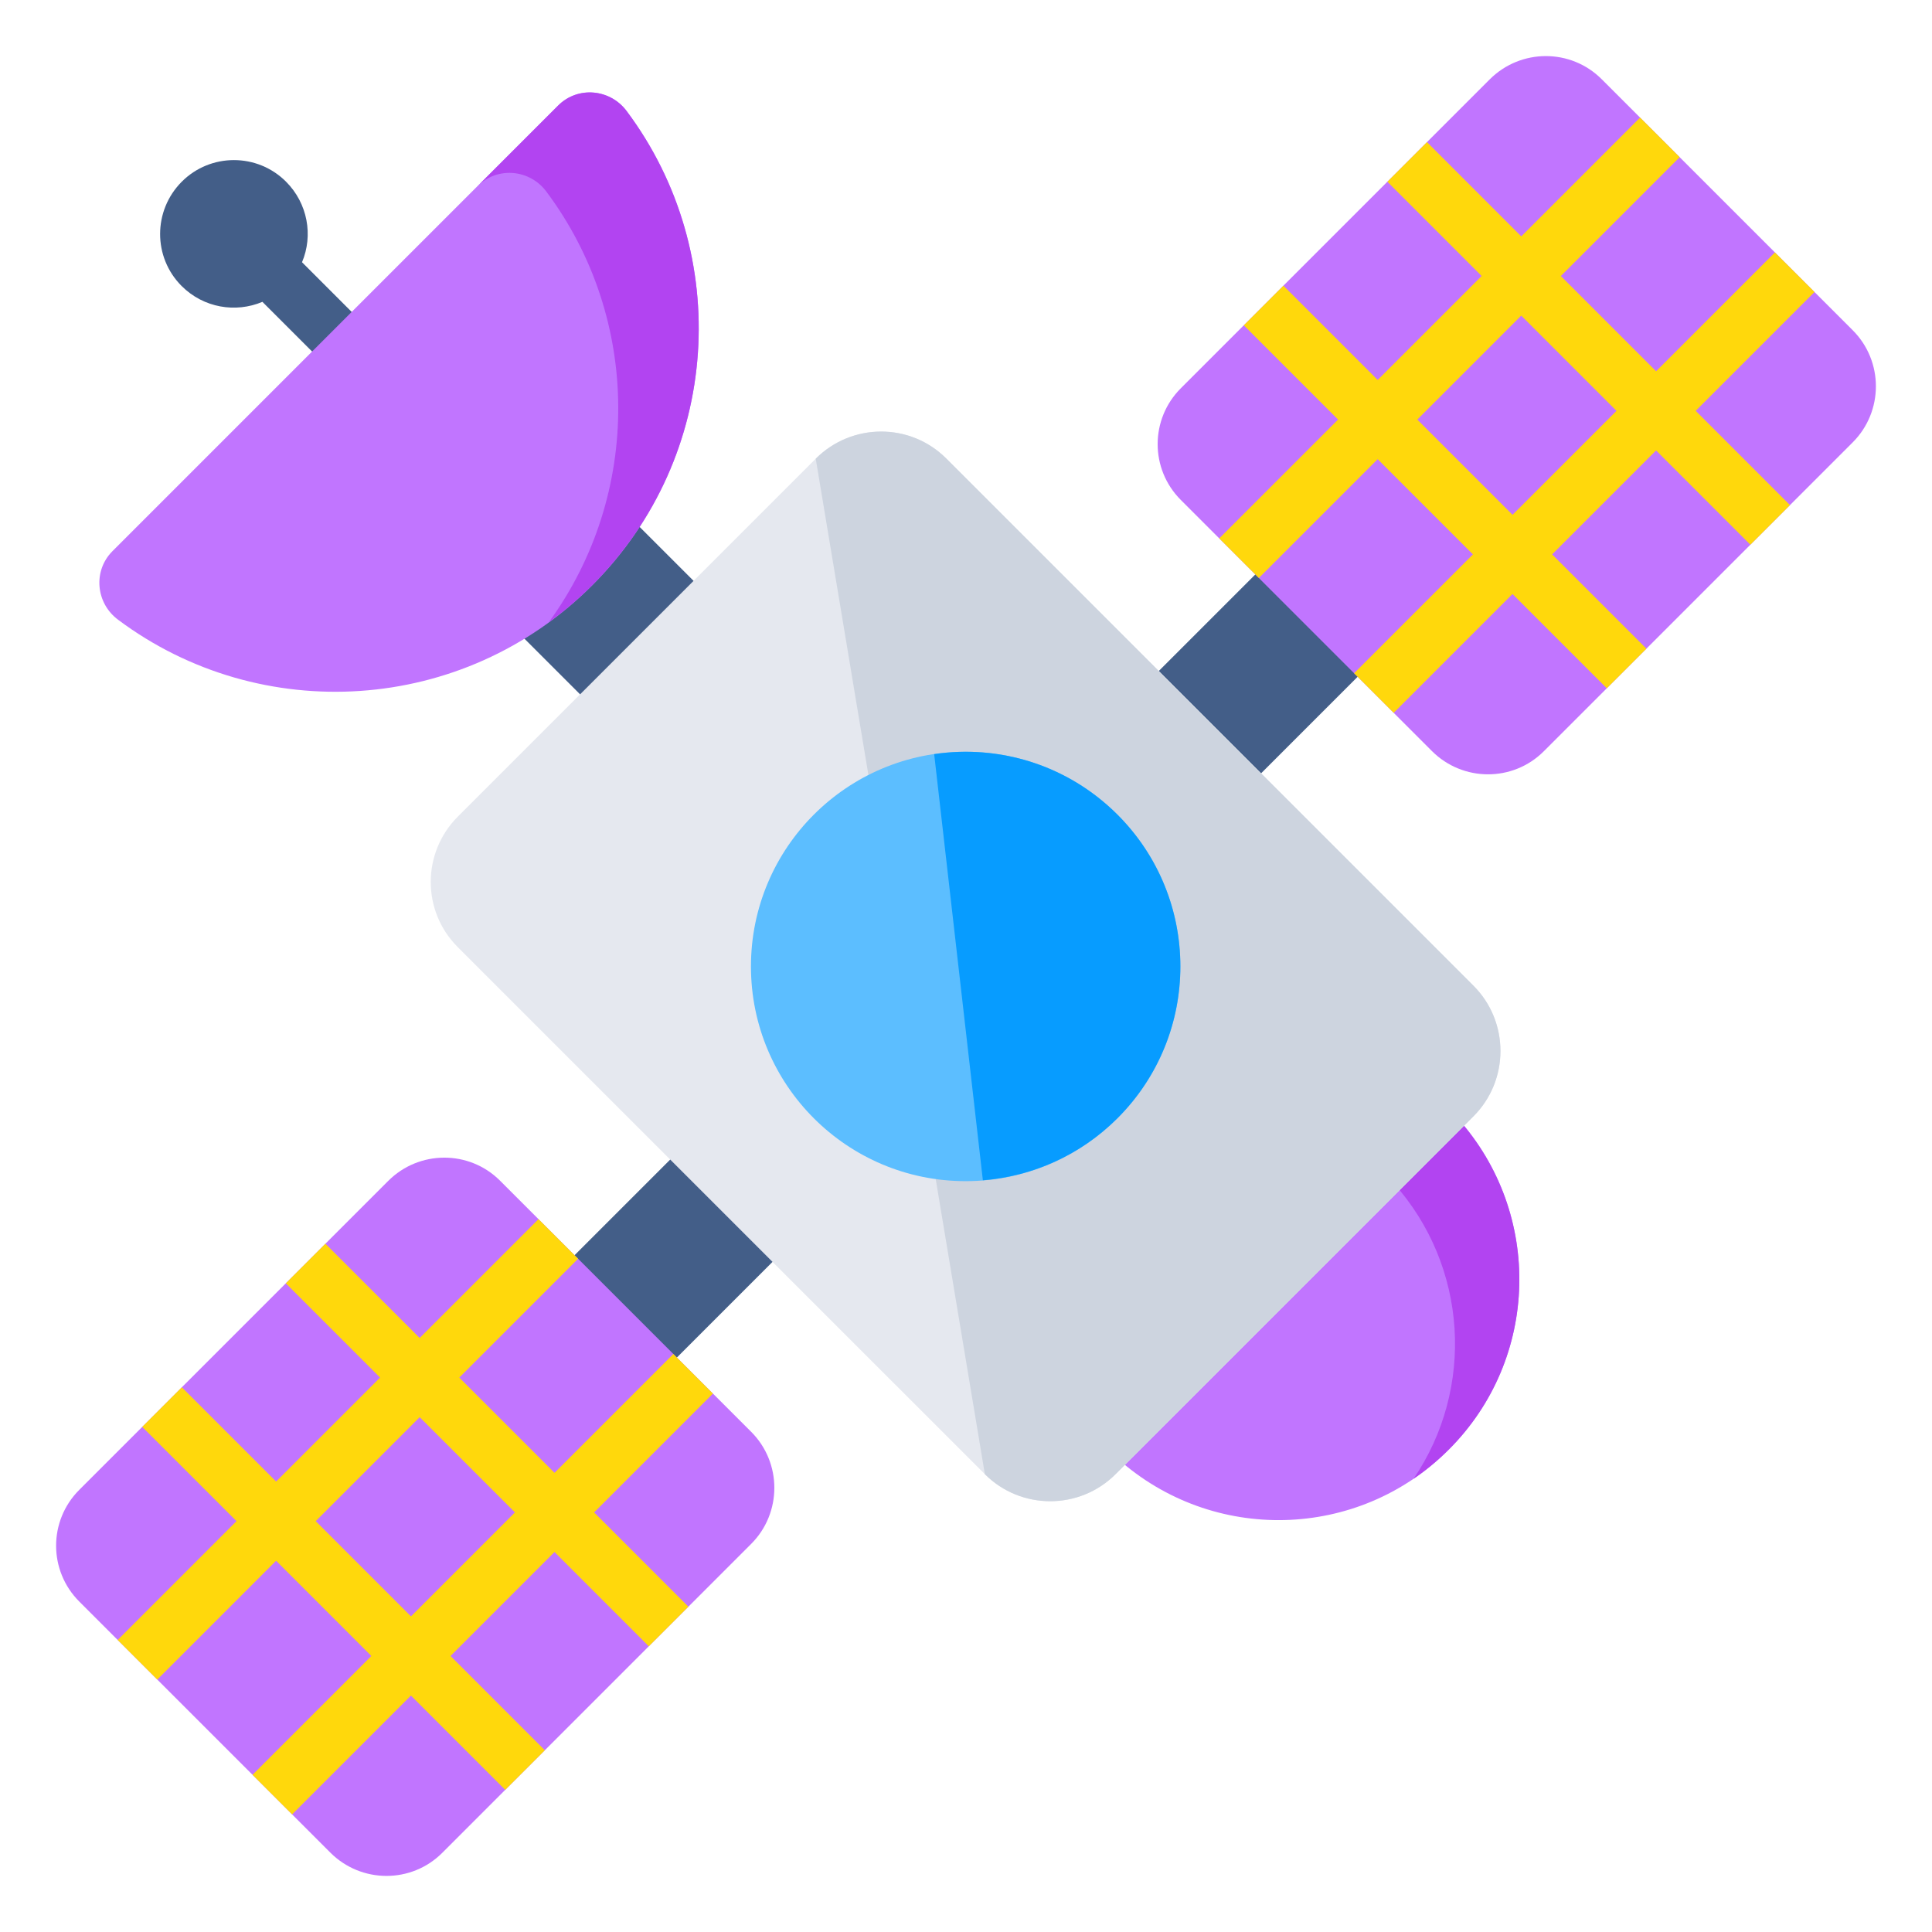 <svg xmlns="http://www.w3.org/2000/svg" enable-background="new 0 0 68 68" viewBox="0 0 68 68" id="satellite-dish"><rect width="5.649" height="9.626" x="19.334" y="17.373" fill="#435e88" transform="rotate(-45 22.158 22.186)"></rect><path fill="#435e88" d="M10.066,6.393c0.767,0.767,0.962,1.896,0.564,2.837l3.095,3.095      c0.384,0.384,0.383,1.011,0,1.394c-0.39,0.39-1.01,0.384-1.394,0      l-3.095-3.095c-0.941,0.397-2.07,0.216-2.844-0.558      C5.382,9.055,5.382,7.411,6.4,6.393C7.411,5.382,9.055,5.382,10.066,6.393z"></path><rect width="10.104" height="5.093" x="18.683" y="41.722" fill="#435e88" transform="rotate(-45 23.735 44.269)"></rect><rect width="10.104" height="5.093" x="39.189" y="21.216" fill="#435e88" transform="rotate(135 44.24 23.763)"></rect><path fill="#c175ff" d="M17.601 41.557l8.838 8.838c1.087 1.087 1.087 2.858 0 3.945L15.566 65.214c-1.087 1.087-2.851 1.08-3.938-.007l-8.838-8.838c-1.087-1.087-1.087-2.844 0-3.931l10.873-10.873C14.75 40.477 16.514 40.47 17.601 41.557zM39.342 51.343c3.334 2.981 8.45 2.88 11.652-.321 3.201-3.201 3.302-8.318.321-11.652L39.342 51.343z"></path><path fill="#b244f1" d="M51.315,39.376c2.983,3.332,2.879,8.441-0.321,11.64     c-0.39,0.39-0.801,0.732-1.241,1.032c2.161-3.178,1.917-7.479-0.704-10.407     L51.315,39.376z"></path><path fill="#c175ff" d="M22.063,3.916c3.743,5.008,3.332,12.136-1.22,16.688     c-4.545,4.545-11.673,4.956-16.681,1.213c-0.789-0.581-0.9-1.722-0.202-2.42     l15.683-15.683C20.341,3.016,21.482,3.127,22.063,3.916z"></path><path fill="#b244f1" d="M22.062,3.919c3.743,5.011,3.332,12.128-1.22,16.679     c-0.481,0.481-0.99,0.92-1.526,1.303c3.283-4.509,3.262-10.678-0.083-15.153     c-0.579-0.788-1.722-0.899-2.419-0.202l2.83-2.83     C20.34,3.02,21.483,3.131,22.062,3.919z"></path><path fill="#e5e8ef" d="M33.305,16.137l18.555,18.555c1.268,1.268,1.268,3.332-0,4.6     L39.264,51.887c-1.268,1.268-3.332,1.268-4.6,0L16.109,33.333     c-1.269-1.269-1.262-3.325,0.007-4.593l12.595-12.595     C29.98,14.876,32.036,14.869,33.305,16.137z"></path><path fill="#cdd4df" d="M33.305,16.137l18.555,18.555c1.268,1.268,1.268,3.332-0,4.6     L39.264,51.887c-1.268,1.268-3.332,1.268-4.6,0l-5.953-35.743     C29.98,14.876,32.036,14.869,33.305,16.137z"></path><circle cx="33.988" cy="34.016" r="7.557" fill="#5cbeff"></circle><path fill="#ffd80c" d="M20.347,44.304l-1.394-1.394l-4.182,4.182l-3.318-3.318     l-1.394,1.394l3.318,3.318l-3.659,3.659L6.4,48.827l-1.394,1.394l3.318,3.318     L4.142,57.721l1.394,1.394l4.182-4.182l3.352,3.352l-4.182,4.182l1.394,1.394     l4.182-4.182l3.318,3.318l1.394-1.394l-3.318-3.318l3.659-3.659l3.318,3.318     l1.394-1.394l-3.318-3.318l4.182-4.182l-1.394-1.394l-4.182,4.182l-3.352-3.352     L20.347,44.304z M18.124,53.232l-3.659,3.659l-3.352-3.352l3.659-3.659     L18.124,53.232z"></path><path fill="#c175ff" d="M56.372,2.786l8.838,8.838c1.087,1.087,1.087,2.858,0,3.945     l-10.873,10.873c-1.087,1.087-2.851,1.08-3.938-0.007l-8.838-8.838     c-1.087-1.087-1.087-2.844,0-3.931l10.873-10.873     C53.522,1.706,55.285,1.699,56.372,2.786z"></path><path fill="#ffd80c" d="M59.119,5.532l-1.394-1.394l-4.182,4.182l-3.318-3.318     l-1.394,1.394l3.318,3.318l-3.659,3.659l-3.318-3.318l-1.394,1.394l3.318,3.318     l-4.182,4.182l1.394,1.394l4.182-4.182l3.352,3.352l-4.182,4.182l1.394,1.394     l4.182-4.182l3.318,3.318l1.394-1.394l-3.318-3.318l3.659-3.659l3.318,3.318     l1.394-1.394l-3.318-3.318l4.182-4.182L62.471,8.885l-4.182,4.182l-3.352-3.352     L59.119,5.532z M56.895,14.461l-3.659,3.659l-3.352-3.352l3.659-3.659     L56.895,14.461z"></path><g><path fill="#079cff" d="M39.334,28.676c2.948,2.948,2.948,7.73,0,10.678     c-1.324,1.324-3.011,2.049-4.74,2.189l-1.714-15     C35.159,26.202,37.571,26.913,39.334,28.676z"></path></g></svg>